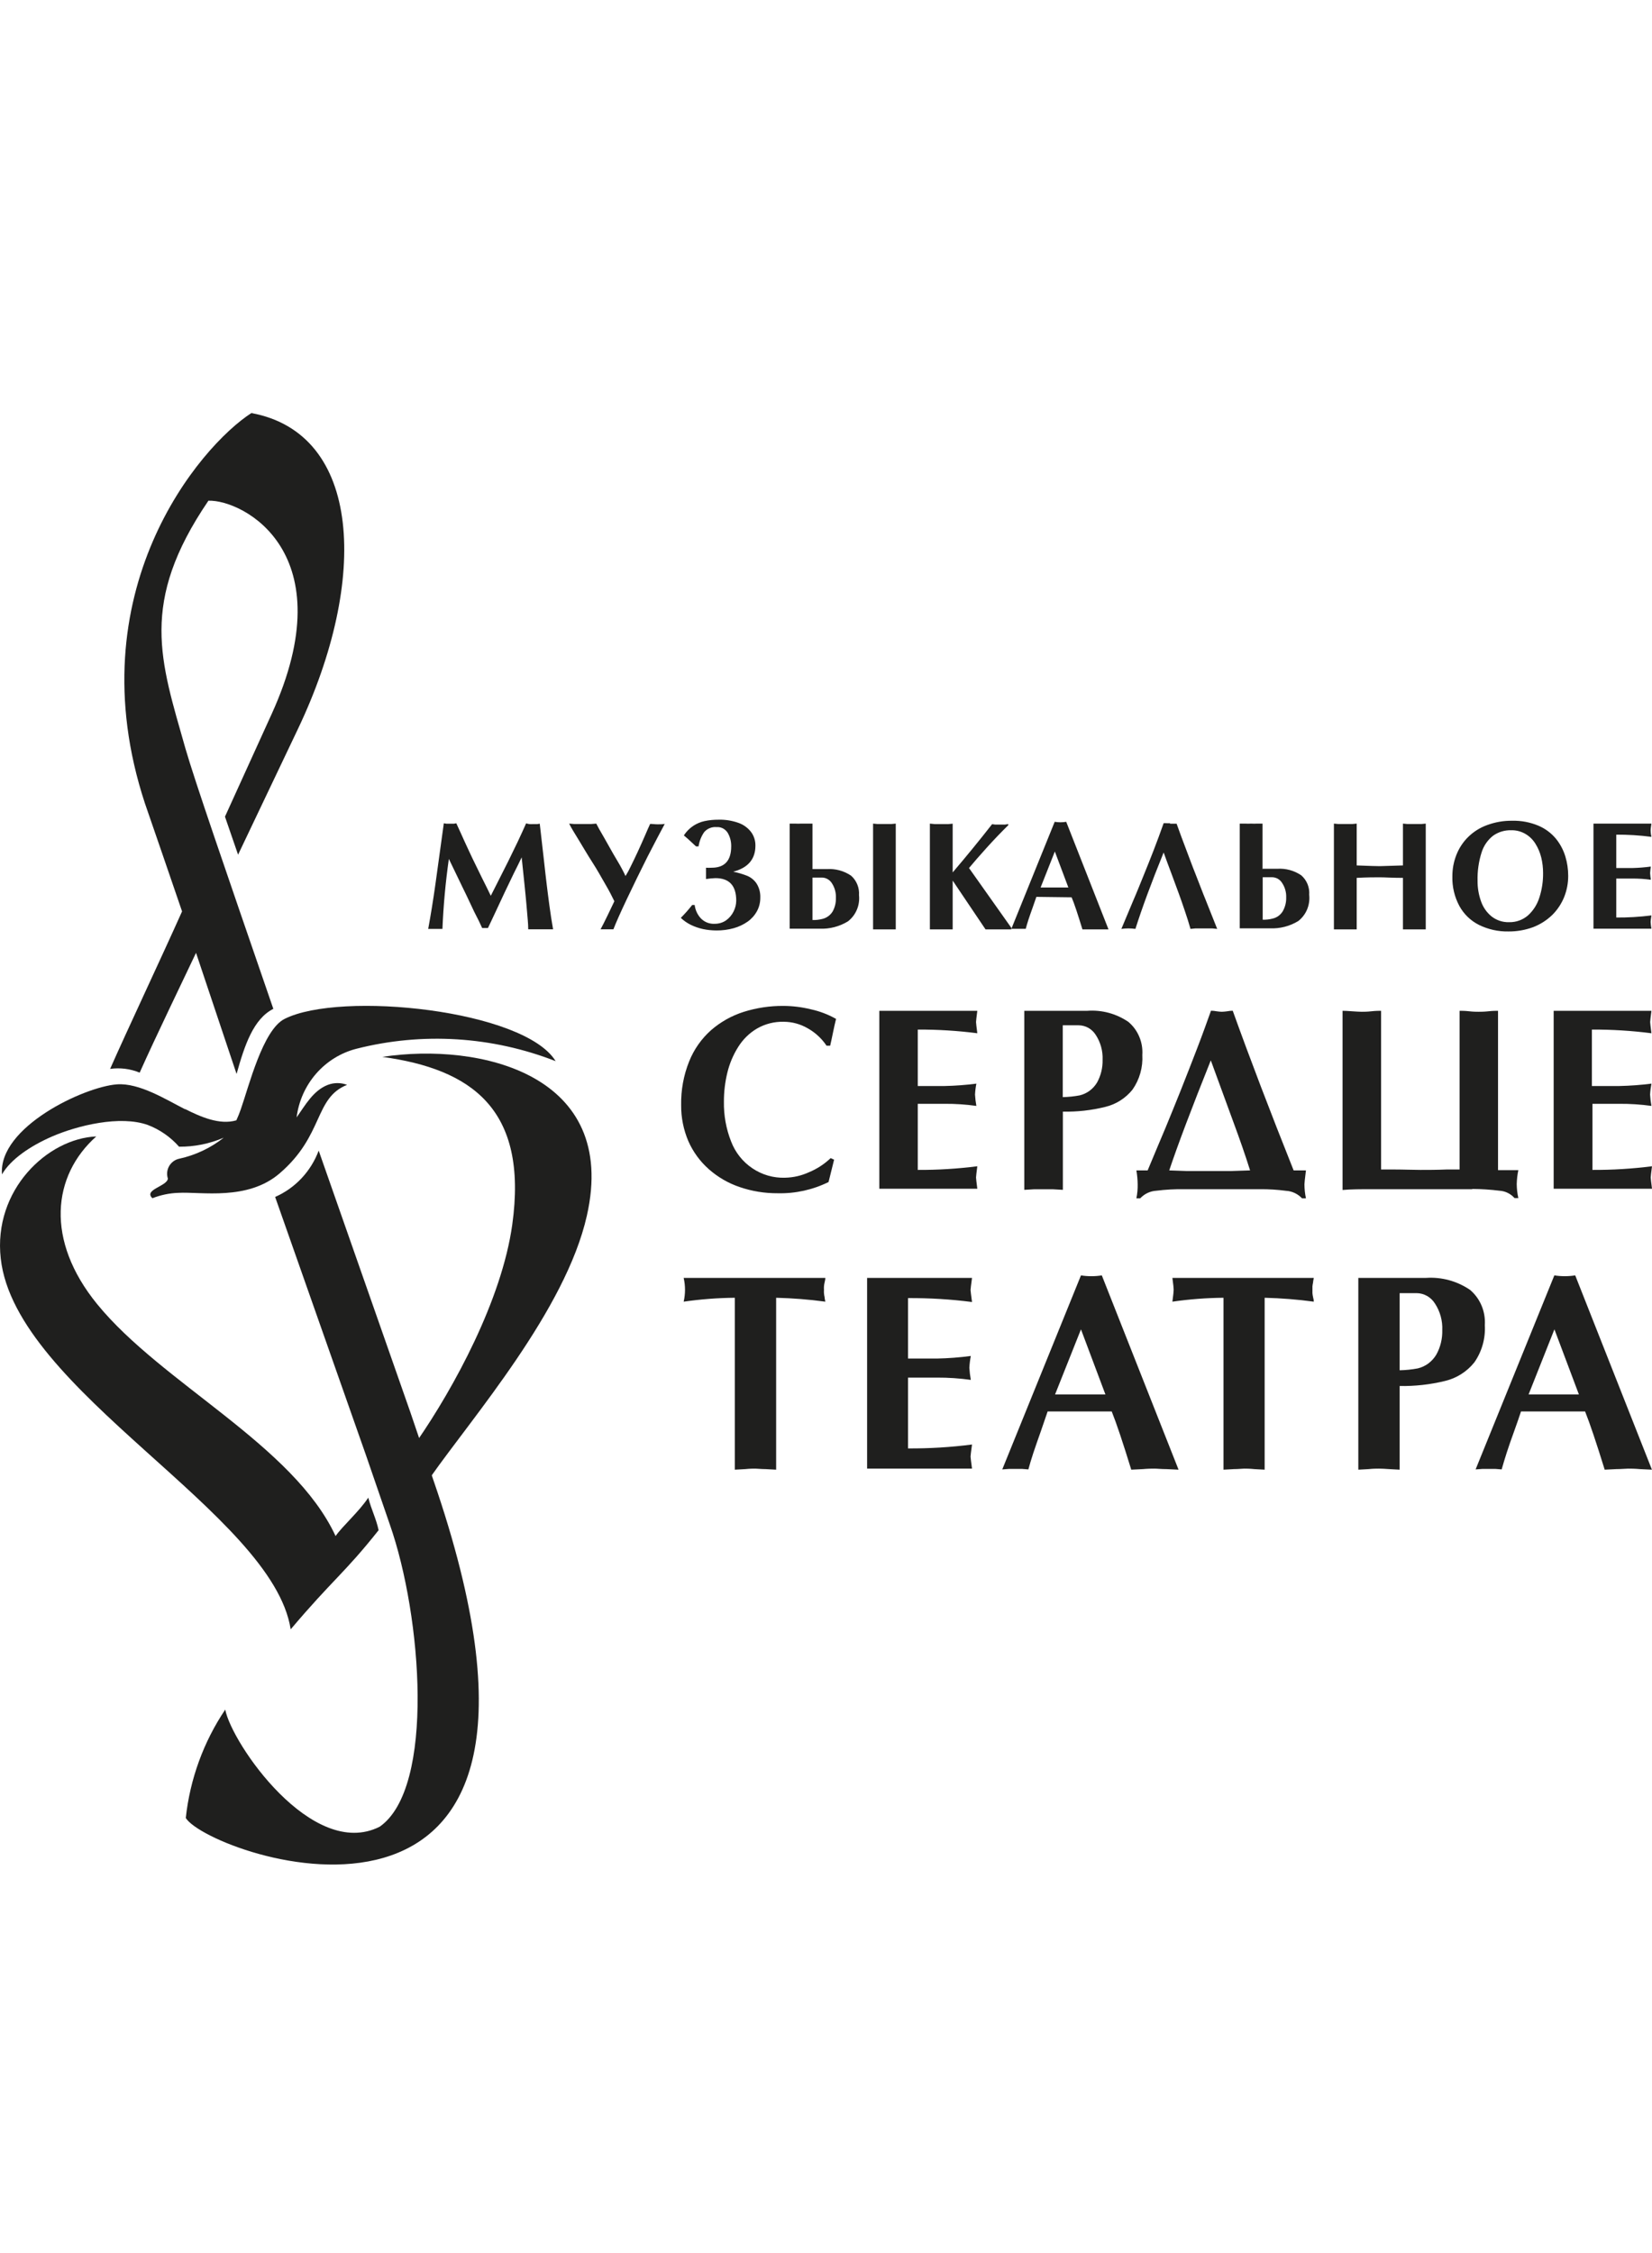 <svg width="44" height="60" viewBox="0 0 44 60" fill="none" xmlns="http://www.w3.org/2000/svg">
<path fill-rule="evenodd" clip-rule="evenodd" d="M22.217 30.878L22.068 31.478C21.647 31.686 21.183 31.788 20.714 31.777C20.37 31.779 20.027 31.724 19.701 31.612C19.399 31.51 19.119 31.348 18.879 31.136C18.646 30.93 18.46 30.676 18.334 30.39C18.205 30.087 18.139 29.76 18.142 29.43C18.135 29.031 18.207 28.635 18.355 28.266C18.483 27.946 18.683 27.661 18.939 27.434C19.192 27.214 19.486 27.049 19.803 26.948C20.148 26.839 20.507 26.785 20.867 26.788C21.114 26.789 21.36 26.82 21.6 26.879C21.834 26.93 22.059 27.016 22.268 27.134C22.243 27.238 22.215 27.351 22.185 27.503C22.155 27.655 22.13 27.761 22.111 27.848H22.015C21.886 27.655 21.713 27.496 21.513 27.384C21.318 27.271 21.098 27.211 20.874 27.21C20.625 27.204 20.379 27.266 20.163 27.39C19.959 27.51 19.788 27.678 19.662 27.88C19.529 28.09 19.432 28.321 19.373 28.563C19.311 28.817 19.28 29.077 19.281 29.339C19.275 29.7 19.339 30.059 19.471 30.394C19.582 30.688 19.781 30.939 20.039 31.112C20.297 31.286 20.601 31.374 20.91 31.363C21.131 31.359 21.348 31.308 21.549 31.216C21.761 31.128 21.956 31.001 22.124 30.841L22.213 30.882L22.217 30.878ZM26.03 26.918C26.009 27.087 25.996 27.186 25.996 27.217C25.996 27.247 26.009 27.347 26.03 27.516C25.504 27.448 24.974 27.416 24.444 27.418V28.921H25.164C25.445 28.915 25.726 28.894 26.005 28.858C25.986 28.954 25.974 29.052 25.969 29.15C25.975 29.251 25.987 29.352 26.005 29.451C25.726 29.412 25.445 29.393 25.164 29.395H24.444V31.155C24.974 31.158 25.504 31.125 26.03 31.058C26.009 31.227 25.996 31.326 25.996 31.357C25.996 31.387 26.009 31.487 26.03 31.656H23.42V26.918H26.03ZM28.309 31.686L28.049 31.671C27.936 31.671 27.851 31.671 27.793 31.671C27.736 31.671 27.648 31.671 27.538 31.671L27.282 31.686V26.918H28.962C29.348 26.89 29.731 26.994 30.052 27.212C30.179 27.318 30.279 27.453 30.343 27.607C30.408 27.759 30.436 27.926 30.425 28.093C30.444 28.422 30.352 28.749 30.163 29.018C29.978 29.248 29.723 29.409 29.439 29.477C29.069 29.569 28.689 29.611 28.309 29.603V31.686ZM28.309 29.217C28.459 29.213 28.61 29.198 28.758 29.17C28.853 29.147 28.944 29.105 29.023 29.046C29.102 28.987 29.169 28.913 29.22 28.827C29.321 28.644 29.372 28.435 29.367 28.225C29.377 27.989 29.313 27.756 29.184 27.559C29.135 27.482 29.068 27.418 28.99 27.373C28.911 27.329 28.822 27.305 28.732 27.304H28.306V29.217H28.309ZM30.267 31.168C30.288 31.29 30.299 31.413 30.301 31.537C30.304 31.662 30.292 31.788 30.267 31.912H30.369C30.481 31.792 30.633 31.72 30.795 31.71C31.044 31.679 31.294 31.665 31.545 31.669H33.553C33.787 31.667 34.021 31.681 34.253 31.712C34.415 31.721 34.567 31.793 34.679 31.912H34.783C34.757 31.788 34.743 31.663 34.743 31.537C34.743 31.511 34.755 31.387 34.783 31.168H34.455C33.825 29.59 33.284 28.173 32.833 26.916C32.783 26.916 32.734 26.922 32.686 26.931C32.637 26.938 32.588 26.943 32.539 26.944C32.493 26.942 32.448 26.938 32.403 26.931C32.354 26.921 32.304 26.916 32.254 26.916C32.149 27.21 32.03 27.542 31.89 27.906C31.749 28.27 31.604 28.647 31.449 29.035C31.294 29.423 31.157 29.757 31.04 30.041C30.923 30.325 30.763 30.691 30.567 31.168H30.267ZM33.295 31.168L32.786 31.185C32.56 31.185 32.36 31.185 32.175 31.185C31.99 31.185 31.817 31.185 31.611 31.185L31.142 31.168C31.365 30.5 31.734 29.524 32.249 28.238C32.488 28.888 32.688 29.441 32.852 29.885C33.016 30.329 33.165 30.752 33.295 31.168ZM39.207 31.669H37.832C37.289 31.669 36.861 31.669 36.554 31.669C36.248 31.669 35.982 31.669 35.758 31.69V26.918C35.815 26.918 35.9 26.922 36.014 26.931C36.127 26.939 36.212 26.944 36.269 26.944C36.327 26.944 36.414 26.944 36.527 26.931C36.64 26.918 36.727 26.918 36.784 26.918V31.144H37.136C37.395 31.144 37.627 31.155 37.834 31.155C38.041 31.155 38.26 31.155 38.528 31.144H38.875V26.918C38.933 26.918 39.016 26.918 39.131 26.931C39.246 26.944 39.327 26.944 39.38 26.944C39.433 26.944 39.529 26.944 39.644 26.931C39.759 26.918 39.844 26.918 39.899 26.918V31.162H40.44C40.414 31.285 40.4 31.41 40.397 31.537C40.399 31.66 40.413 31.784 40.44 31.905H40.338C40.236 31.79 40.095 31.72 39.944 31.71C39.702 31.68 39.459 31.664 39.216 31.662L39.207 31.669ZM43.985 26.918C43.964 27.087 43.951 27.186 43.951 27.217C43.951 27.247 43.964 27.347 43.985 27.516C43.459 27.448 42.929 27.416 42.399 27.418V28.921H43.133C43.418 28.915 43.702 28.894 43.985 28.858C43.967 28.954 43.954 29.052 43.949 29.15C43.955 29.251 43.967 29.352 43.985 29.451C43.703 29.412 43.418 29.393 43.133 29.395H42.414V31.155C42.944 31.158 43.474 31.125 44 31.058C43.978 31.227 43.966 31.326 43.966 31.357C43.966 31.387 43.978 31.487 44 31.656H41.381V26.918H43.985Z" fill="#1F1F1E"/>
<path fill-rule="evenodd" clip-rule="evenodd" d="M20.672 39.138L20.393 39.123C20.27 39.123 20.18 39.11 20.121 39.11C20.061 39.11 19.972 39.11 19.848 39.123L19.572 39.138V34.56C19.116 34.564 18.66 34.599 18.209 34.664C18.257 34.456 18.257 34.239 18.209 34.031H21.982C21.982 34.079 21.969 34.116 21.963 34.151C21.954 34.185 21.949 34.219 21.946 34.255C21.944 34.285 21.944 34.315 21.946 34.346C21.944 34.377 21.944 34.408 21.946 34.439C21.949 34.475 21.954 34.51 21.963 34.545C21.963 34.58 21.975 34.619 21.982 34.664C21.547 34.605 21.11 34.571 20.672 34.56V39.138ZM25.889 34.031C25.865 34.213 25.85 34.322 25.85 34.352C25.85 34.382 25.865 34.491 25.889 34.673C25.324 34.6 24.755 34.566 24.185 34.569V36.179H24.954C25.256 36.173 25.557 36.15 25.857 36.11C25.837 36.214 25.824 36.319 25.818 36.424C25.825 36.532 25.838 36.64 25.857 36.747C25.558 36.705 25.256 36.685 24.954 36.686H24.185V38.572C24.755 38.575 25.324 38.541 25.889 38.468C25.865 38.65 25.85 38.758 25.85 38.789C25.85 38.819 25.865 38.928 25.889 39.11H23.095V34.031H25.889ZM27.903 37.588C27.86 37.718 27.8 37.892 27.724 38.11C27.647 38.329 27.579 38.52 27.524 38.687C27.468 38.854 27.426 39.001 27.39 39.131L27.226 39.118C27.145 39.118 27.085 39.118 27.047 39.118C27.009 39.118 26.951 39.118 26.872 39.118L26.695 39.131L28.791 33.964C28.882 33.979 28.975 33.986 29.067 33.986C29.161 33.986 29.254 33.979 29.346 33.964L31.39 39.138L31.069 39.123C30.928 39.123 30.824 39.11 30.751 39.11C30.679 39.11 30.577 39.11 30.438 39.123L30.13 39.138C29.908 38.415 29.735 37.899 29.61 37.588H27.903ZM29.442 37.135L28.791 35.401L28.101 37.135H29.442ZM33.683 39.138V34.56C34.121 34.571 34.558 34.605 34.992 34.664C34.992 34.619 34.98 34.58 34.973 34.545C34.965 34.51 34.959 34.475 34.956 34.439C34.955 34.408 34.955 34.377 34.956 34.346C34.955 34.315 34.955 34.285 34.956 34.255C34.96 34.219 34.965 34.185 34.973 34.151C34.973 34.116 34.986 34.079 34.992 34.031H31.226C31.25 34.205 31.26 34.309 31.26 34.346C31.26 34.382 31.25 34.491 31.226 34.664C31.677 34.599 32.131 34.564 32.587 34.56V39.138L32.863 39.123C32.987 39.123 33.076 39.11 33.138 39.11C33.2 39.11 33.285 39.11 33.408 39.123L33.687 39.138H33.683ZM37.279 39.138L37.002 39.123C36.88 39.114 36.789 39.11 36.728 39.11C36.666 39.11 36.572 39.11 36.453 39.123L36.178 39.138V34.031H37.982C38.395 34.003 38.806 34.114 39.151 34.348C39.286 34.461 39.392 34.606 39.461 34.77C39.53 34.934 39.559 35.113 39.547 35.291C39.568 35.644 39.469 35.993 39.268 36.281C39.069 36.529 38.796 36.702 38.49 36.775C38.094 36.872 37.687 36.917 37.279 36.91V39.138ZM37.279 36.491C37.441 36.488 37.603 36.471 37.762 36.441C37.865 36.416 37.961 36.371 38.046 36.308C38.13 36.244 38.202 36.165 38.256 36.073C38.366 35.875 38.42 35.65 38.414 35.423C38.425 35.171 38.356 34.921 38.218 34.712C38.166 34.629 38.094 34.56 38.01 34.512C37.925 34.464 37.83 34.438 37.733 34.437H37.279V36.491ZM42.218 37.588C42.344 37.902 42.517 38.418 42.74 39.138L43.047 39.123C43.187 39.123 43.292 39.11 43.362 39.11C43.432 39.11 43.539 39.11 43.679 39.123L43.998 39.138L41.955 33.964C41.77 33.993 41.583 33.993 41.399 33.964L39.302 39.131L39.48 39.118C39.557 39.118 39.615 39.118 39.653 39.118C39.691 39.118 39.753 39.118 39.832 39.118L39.996 39.131C40.032 39.001 40.077 38.854 40.13 38.687C40.183 38.52 40.251 38.329 40.33 38.11C40.409 37.892 40.468 37.718 40.511 37.588H42.218ZM42.053 37.135H40.713L41.401 35.401L42.053 37.135Z" fill="#1F1F1E"/>
<path fill-rule="evenodd" clip-rule="evenodd" d="M14.033 21.933L14.103 21.946C14.134 21.948 14.165 21.948 14.197 21.946H14.309L14.376 21.935C14.409 22.232 14.446 22.542 14.482 22.863C14.518 23.183 14.544 23.422 14.563 23.569C14.582 23.717 14.603 23.899 14.633 24.115C14.663 24.332 14.695 24.549 14.731 24.748H14.069C14.069 24.596 14.05 24.436 14.037 24.271C14.024 24.107 14.009 23.955 13.996 23.818C13.984 23.682 13.967 23.541 13.952 23.385C13.937 23.229 13.918 23.053 13.894 22.832C13.845 22.936 13.773 23.084 13.681 23.266L13.443 23.762L13.209 24.263C13.117 24.456 13.049 24.607 12.996 24.714H12.842C12.8 24.615 12.729 24.471 12.63 24.28L12.417 23.829C12.366 23.723 12.287 23.565 12.185 23.35L11.955 22.873C11.867 23.491 11.81 24.114 11.784 24.737H11.503C11.463 24.737 11.431 24.737 11.405 24.737C11.473 24.367 11.537 23.972 11.595 23.561C11.652 23.149 11.729 22.6 11.821 21.924L11.884 21.935H12.093L12.153 21.924C12.242 22.119 12.315 22.275 12.366 22.392C12.417 22.509 12.493 22.661 12.579 22.85L12.84 23.385C12.926 23.554 13.002 23.71 13.072 23.855C13.092 23.814 13.153 23.695 13.253 23.498C13.354 23.3 13.445 23.114 13.534 22.941L13.79 22.414C13.873 22.238 13.947 22.074 14.014 21.924L14.033 21.933ZM16.362 23.998C16.306 23.881 16.228 23.727 16.119 23.541C16.011 23.355 15.906 23.162 15.778 22.965C15.651 22.767 15.538 22.574 15.421 22.381C15.304 22.189 15.208 22.037 15.159 21.933L15.297 21.944H15.744L15.881 21.933C15.913 21.998 15.983 22.126 16.094 22.314C16.204 22.503 16.306 22.698 16.426 22.895C16.545 23.092 16.617 23.235 16.66 23.329C16.711 23.247 16.758 23.162 16.798 23.075C16.854 22.965 16.915 22.834 16.986 22.683C17.056 22.531 17.12 22.388 17.18 22.249C17.239 22.11 17.286 22.006 17.316 21.941C17.38 21.941 17.446 21.952 17.512 21.952C17.578 21.952 17.637 21.952 17.705 21.941C17.598 22.139 17.446 22.428 17.25 22.808C17.056 23.194 16.871 23.573 16.696 23.942C16.522 24.31 16.402 24.579 16.338 24.748H15.996C16.045 24.657 16.108 24.532 16.185 24.373C16.262 24.215 16.319 24.094 16.362 24.003V23.998ZM18.804 23.108C18.854 23.111 18.905 23.111 18.955 23.108C19.302 23.108 19.475 22.917 19.475 22.54C19.478 22.413 19.446 22.289 19.383 22.18C19.351 22.129 19.307 22.088 19.254 22.06C19.201 22.033 19.142 22.021 19.083 22.026C19.021 22.02 18.959 22.03 18.902 22.054C18.844 22.077 18.793 22.115 18.753 22.163C18.676 22.275 18.626 22.404 18.606 22.54H18.538C18.37 22.381 18.261 22.284 18.214 22.247C18.28 22.146 18.364 22.06 18.463 21.994C18.556 21.933 18.658 21.889 18.766 21.866C18.889 21.84 19.015 21.828 19.14 21.829C19.321 21.824 19.502 21.854 19.673 21.915C19.805 21.962 19.921 22.047 20.007 22.16C20.083 22.264 20.122 22.391 20.12 22.52C20.12 22.88 19.922 23.112 19.528 23.214C19.656 23.239 19.781 23.276 19.902 23.324C20.002 23.366 20.088 23.436 20.149 23.526C20.221 23.639 20.256 23.773 20.25 23.907C20.251 24.033 20.22 24.157 20.16 24.267C20.1 24.376 20.016 24.471 19.915 24.542C19.802 24.622 19.676 24.681 19.543 24.718C19.392 24.76 19.237 24.78 19.081 24.779C18.961 24.778 18.842 24.766 18.725 24.742C18.613 24.717 18.503 24.68 18.399 24.629C18.302 24.581 18.212 24.519 18.133 24.443C18.241 24.335 18.342 24.221 18.436 24.1H18.502C18.518 24.235 18.577 24.361 18.67 24.46C18.718 24.508 18.775 24.546 18.838 24.57C18.901 24.594 18.969 24.605 19.036 24.601C19.143 24.602 19.249 24.571 19.338 24.51C19.423 24.449 19.492 24.368 19.538 24.274C19.584 24.184 19.608 24.086 19.609 23.985C19.609 23.584 19.424 23.385 19.055 23.385C18.971 23.388 18.887 23.396 18.804 23.409V23.108ZM21.64 23.144H22.027C22.253 23.13 22.477 23.191 22.666 23.318C22.739 23.381 22.796 23.462 22.833 23.552C22.87 23.642 22.886 23.74 22.879 23.838C22.893 23.97 22.874 24.104 22.822 24.226C22.771 24.349 22.689 24.455 22.585 24.536C22.358 24.675 22.096 24.743 21.831 24.731H21.033V21.933H21.178C21.23 21.936 21.283 21.936 21.335 21.933C21.378 21.933 21.431 21.933 21.495 21.933H21.64V23.162V23.144ZM23.254 21.933L23.369 21.944H23.743L23.858 21.933V24.75H23.254V21.933ZM21.64 24.501C21.73 24.504 21.819 24.493 21.906 24.471C22.019 24.444 22.117 24.372 22.178 24.271C22.238 24.162 22.267 24.039 22.264 23.914C22.27 23.775 22.233 23.637 22.157 23.521C22.129 23.476 22.09 23.438 22.043 23.411C21.997 23.385 21.944 23.37 21.891 23.37H21.64V24.501ZM24.767 21.933L24.897 21.946C24.974 21.946 25.031 21.946 25.07 21.946H25.257L25.374 21.935V23.233C25.732 22.814 26.082 22.386 26.424 21.948L26.505 21.959H26.641C26.667 21.959 26.709 21.959 26.765 21.959L26.854 21.946V21.976C26.671 22.156 26.479 22.355 26.277 22.579C26.075 22.802 25.921 22.982 25.809 23.116L26.935 24.707V24.75H26.249L25.374 23.45V24.75H24.767V21.933ZM27.603 23.884C27.58 23.955 27.546 24.05 27.503 24.172C27.461 24.293 27.424 24.389 27.393 24.488C27.361 24.588 27.339 24.662 27.32 24.735H26.937L28.091 21.885C28.142 21.894 28.193 21.898 28.244 21.898C28.296 21.898 28.347 21.894 28.398 21.885L29.524 24.75H28.83C28.708 24.354 28.617 24.07 28.542 23.896L27.603 23.884ZM28.455 23.634L28.095 22.676L27.716 23.634H28.455ZM31.163 21.935H31.338C31.427 22.184 31.508 22.403 31.578 22.585C31.649 22.767 31.738 23.019 31.847 23.29C31.955 23.561 32.038 23.788 32.102 23.94L32.419 24.737L32.285 24.724H31.842L31.708 24.737C31.664 24.581 31.613 24.419 31.555 24.25C31.497 24.078 31.446 23.931 31.399 23.803L31.206 23.279C31.123 23.062 31.052 22.865 30.993 22.702C30.665 23.509 30.415 24.187 30.241 24.737C30.178 24.729 30.115 24.724 30.052 24.724C29.99 24.724 29.928 24.729 29.867 24.737L30.18 23.99C30.275 23.773 30.367 23.539 30.456 23.322C30.546 23.105 30.635 22.876 30.727 22.642C30.818 22.407 30.906 22.167 30.993 21.922H31.063C31.096 21.924 31.128 21.924 31.161 21.922L31.163 21.935ZM33.631 23.136H34.018C34.244 23.121 34.468 23.182 34.657 23.309C34.73 23.372 34.788 23.453 34.825 23.543C34.862 23.634 34.877 23.732 34.87 23.829C34.884 23.961 34.865 24.095 34.815 24.217C34.764 24.339 34.683 24.446 34.58 24.527C34.353 24.666 34.091 24.733 33.827 24.722H33.02V21.933H33.164C33.217 21.936 33.27 21.936 33.322 21.933C33.375 21.936 33.428 21.936 33.482 21.933H33.627V23.162L33.631 23.136ZM33.631 24.492C33.72 24.495 33.81 24.485 33.897 24.462C33.953 24.449 34.007 24.425 34.054 24.39C34.1 24.355 34.14 24.311 34.169 24.261C34.229 24.152 34.26 24.029 34.257 23.905C34.263 23.766 34.225 23.628 34.148 23.513C34.12 23.467 34.081 23.429 34.034 23.402C33.988 23.376 33.935 23.362 33.882 23.361H33.631V24.492ZM35.528 21.933L35.645 21.944H36.017L36.135 21.933V23.047C36.469 23.06 36.673 23.066 36.75 23.066L37.367 23.047V21.933L37.484 21.944H37.859L37.974 21.933V24.75H37.367V23.378C37.088 23.378 36.882 23.363 36.75 23.363C36.618 23.363 36.401 23.363 36.135 23.378V24.75H35.528V21.933ZM40.178 24.805C39.906 24.811 39.637 24.751 39.392 24.631C39.172 24.521 38.99 24.346 38.87 24.128C38.74 23.886 38.675 23.613 38.683 23.337C38.682 23.14 38.719 22.944 38.792 22.761C38.863 22.582 38.97 22.42 39.107 22.286C39.251 22.146 39.422 22.039 39.609 21.972C39.823 21.893 40.048 21.854 40.276 21.857C40.516 21.851 40.754 21.896 40.976 21.989C41.156 22.066 41.316 22.184 41.442 22.336C41.554 22.474 41.638 22.633 41.691 22.804C41.742 22.972 41.768 23.146 41.768 23.322C41.769 23.517 41.732 23.71 41.66 23.89C41.587 24.069 41.479 24.232 41.342 24.367C41.196 24.508 41.024 24.617 40.836 24.69C40.625 24.768 40.402 24.807 40.178 24.805ZM39.354 23.456C39.352 23.64 39.383 23.822 39.443 23.994C39.497 24.154 39.593 24.295 39.722 24.401C39.857 24.509 40.026 24.564 40.197 24.558C40.38 24.562 40.558 24.498 40.697 24.378C40.84 24.249 40.945 24.082 41.002 23.896C41.069 23.686 41.102 23.467 41.099 23.246C41.099 23.109 41.083 22.972 41.051 22.839C41.019 22.709 40.968 22.585 40.897 22.472C40.831 22.363 40.739 22.272 40.629 22.208C40.513 22.14 40.381 22.106 40.248 22.11C40.076 22.105 39.907 22.156 39.767 22.256C39.622 22.37 39.515 22.526 39.46 22.704C39.383 22.949 39.347 23.204 39.354 23.461V23.456ZM43.984 21.933C43.969 22.032 43.963 22.091 43.963 22.108C43.963 22.126 43.963 22.184 43.984 22.286C43.674 22.245 43.361 22.226 43.048 22.227V23.116H43.474C43.639 23.112 43.805 23.099 43.969 23.077C43.96 23.134 43.953 23.192 43.95 23.251C43.954 23.31 43.96 23.369 43.969 23.428C43.805 23.406 43.639 23.395 43.474 23.396H43.048V24.434C43.361 24.436 43.674 24.418 43.984 24.378C43.969 24.477 43.963 24.538 43.963 24.553C43.967 24.613 43.974 24.672 43.984 24.731H42.441V21.933H43.984Z" fill="#1F1F1E"/>
<path fill-rule="evenodd" clip-rule="evenodd" d="M7.742 43.39C8.881 42.044 9.158 41.916 10.084 40.75C10.018 40.438 9.89 40.202 9.809 39.883C9.562 40.258 9.128 40.633 8.938 40.906C7.814 38.479 4.316 36.847 2.589 34.731C1.201 33.03 1.393 31.307 2.564 30.264C1.269 30.318 -0.187 31.686 0.02 33.515C0.411 37.042 7.263 40.297 7.742 43.39Z" fill="#1F1F1E"/>
<path fill-rule="evenodd" clip-rule="evenodd" d="M3.72 28.565C4.146 27.611 4.881 26.096 5.221 25.375L6.301 28.6C6.514 27.837 6.748 27.134 7.28 26.866C5.979 23.088 5.189 20.797 4.938 19.93C4.276 17.591 3.697 16.059 5.551 13.334C6.475 13.304 9.192 14.722 7.233 19.02L5.992 21.748L6.341 22.761L7.938 19.407C9.833 15.422 9.631 11.54 6.695 11C5.322 11.884 2.011 15.768 3.859 21.391C4.048 21.943 4.612 23.569 4.849 24.271C4.274 25.556 3.393 27.423 2.933 28.465C3.199 28.428 3.471 28.462 3.72 28.565Z" fill="#1F1F1E"/>
<path fill-rule="evenodd" clip-rule="evenodd" d="M8.488 30.641C8.386 30.916 8.23 31.166 8.031 31.378C7.832 31.59 7.593 31.759 7.328 31.875L9.746 38.748L10.385 40.605C11.237 43.039 11.592 47.614 10.113 48.646C8.318 49.552 6.168 46.422 5.999 45.527C5.421 46.387 5.06 47.379 4.948 48.414C5.586 49.439 16.123 53.111 11.65 39.731L10.93 37.61L8.488 30.641Z" fill="#1F1F1E"/>
<path fill-rule="evenodd" clip-rule="evenodd" d="M13.643 32.618C13.362 34.623 12.091 36.953 11.107 38.377L11.471 39.328C12.58 37.746 15.067 34.887 15.631 32.373C16.483 28.608 12.787 27.752 10.183 28.145C12.54 28.47 14.077 29.519 13.643 32.618Z" fill="#1F1F1E"/>
<path fill-rule="evenodd" clip-rule="evenodd" d="M4.771 30.858C4.716 30.87 4.663 30.893 4.618 30.927C4.572 30.961 4.534 31.004 4.505 31.053C4.477 31.103 4.459 31.158 4.453 31.215C4.447 31.273 4.453 31.33 4.471 31.385C4.458 31.591 3.811 31.68 4.06 31.909C4.28 31.823 4.513 31.774 4.749 31.766C5.356 31.732 6.593 31.983 7.447 31.248C8.633 30.23 8.362 29.243 9.244 28.89C9.079 28.828 8.898 28.828 8.733 28.89C8.343 29.04 8.13 29.432 7.9 29.757C7.954 29.325 8.135 28.92 8.418 28.594C8.701 28.269 9.074 28.037 9.489 27.93C11.25 27.482 13.104 27.597 14.799 28.259C13.966 26.894 9.069 26.382 7.579 27.134C6.998 27.427 6.627 28.936 6.412 29.545C6.378 29.643 6.339 29.74 6.295 29.835C5.846 29.967 5.337 29.738 4.937 29.538H4.926C4.428 29.287 3.713 28.832 3.112 28.877C2.241 28.942 -0.047 30.015 0.053 31.274C0.287 30.869 0.809 30.518 1.383 30.267C2.065 29.972 3.199 29.694 3.938 29.959C4.257 30.081 4.542 30.279 4.769 30.537C5.177 30.541 5.582 30.459 5.959 30.297C5.609 30.573 5.203 30.764 4.771 30.858Z" fill="#1F1F1E"/>
</svg>

